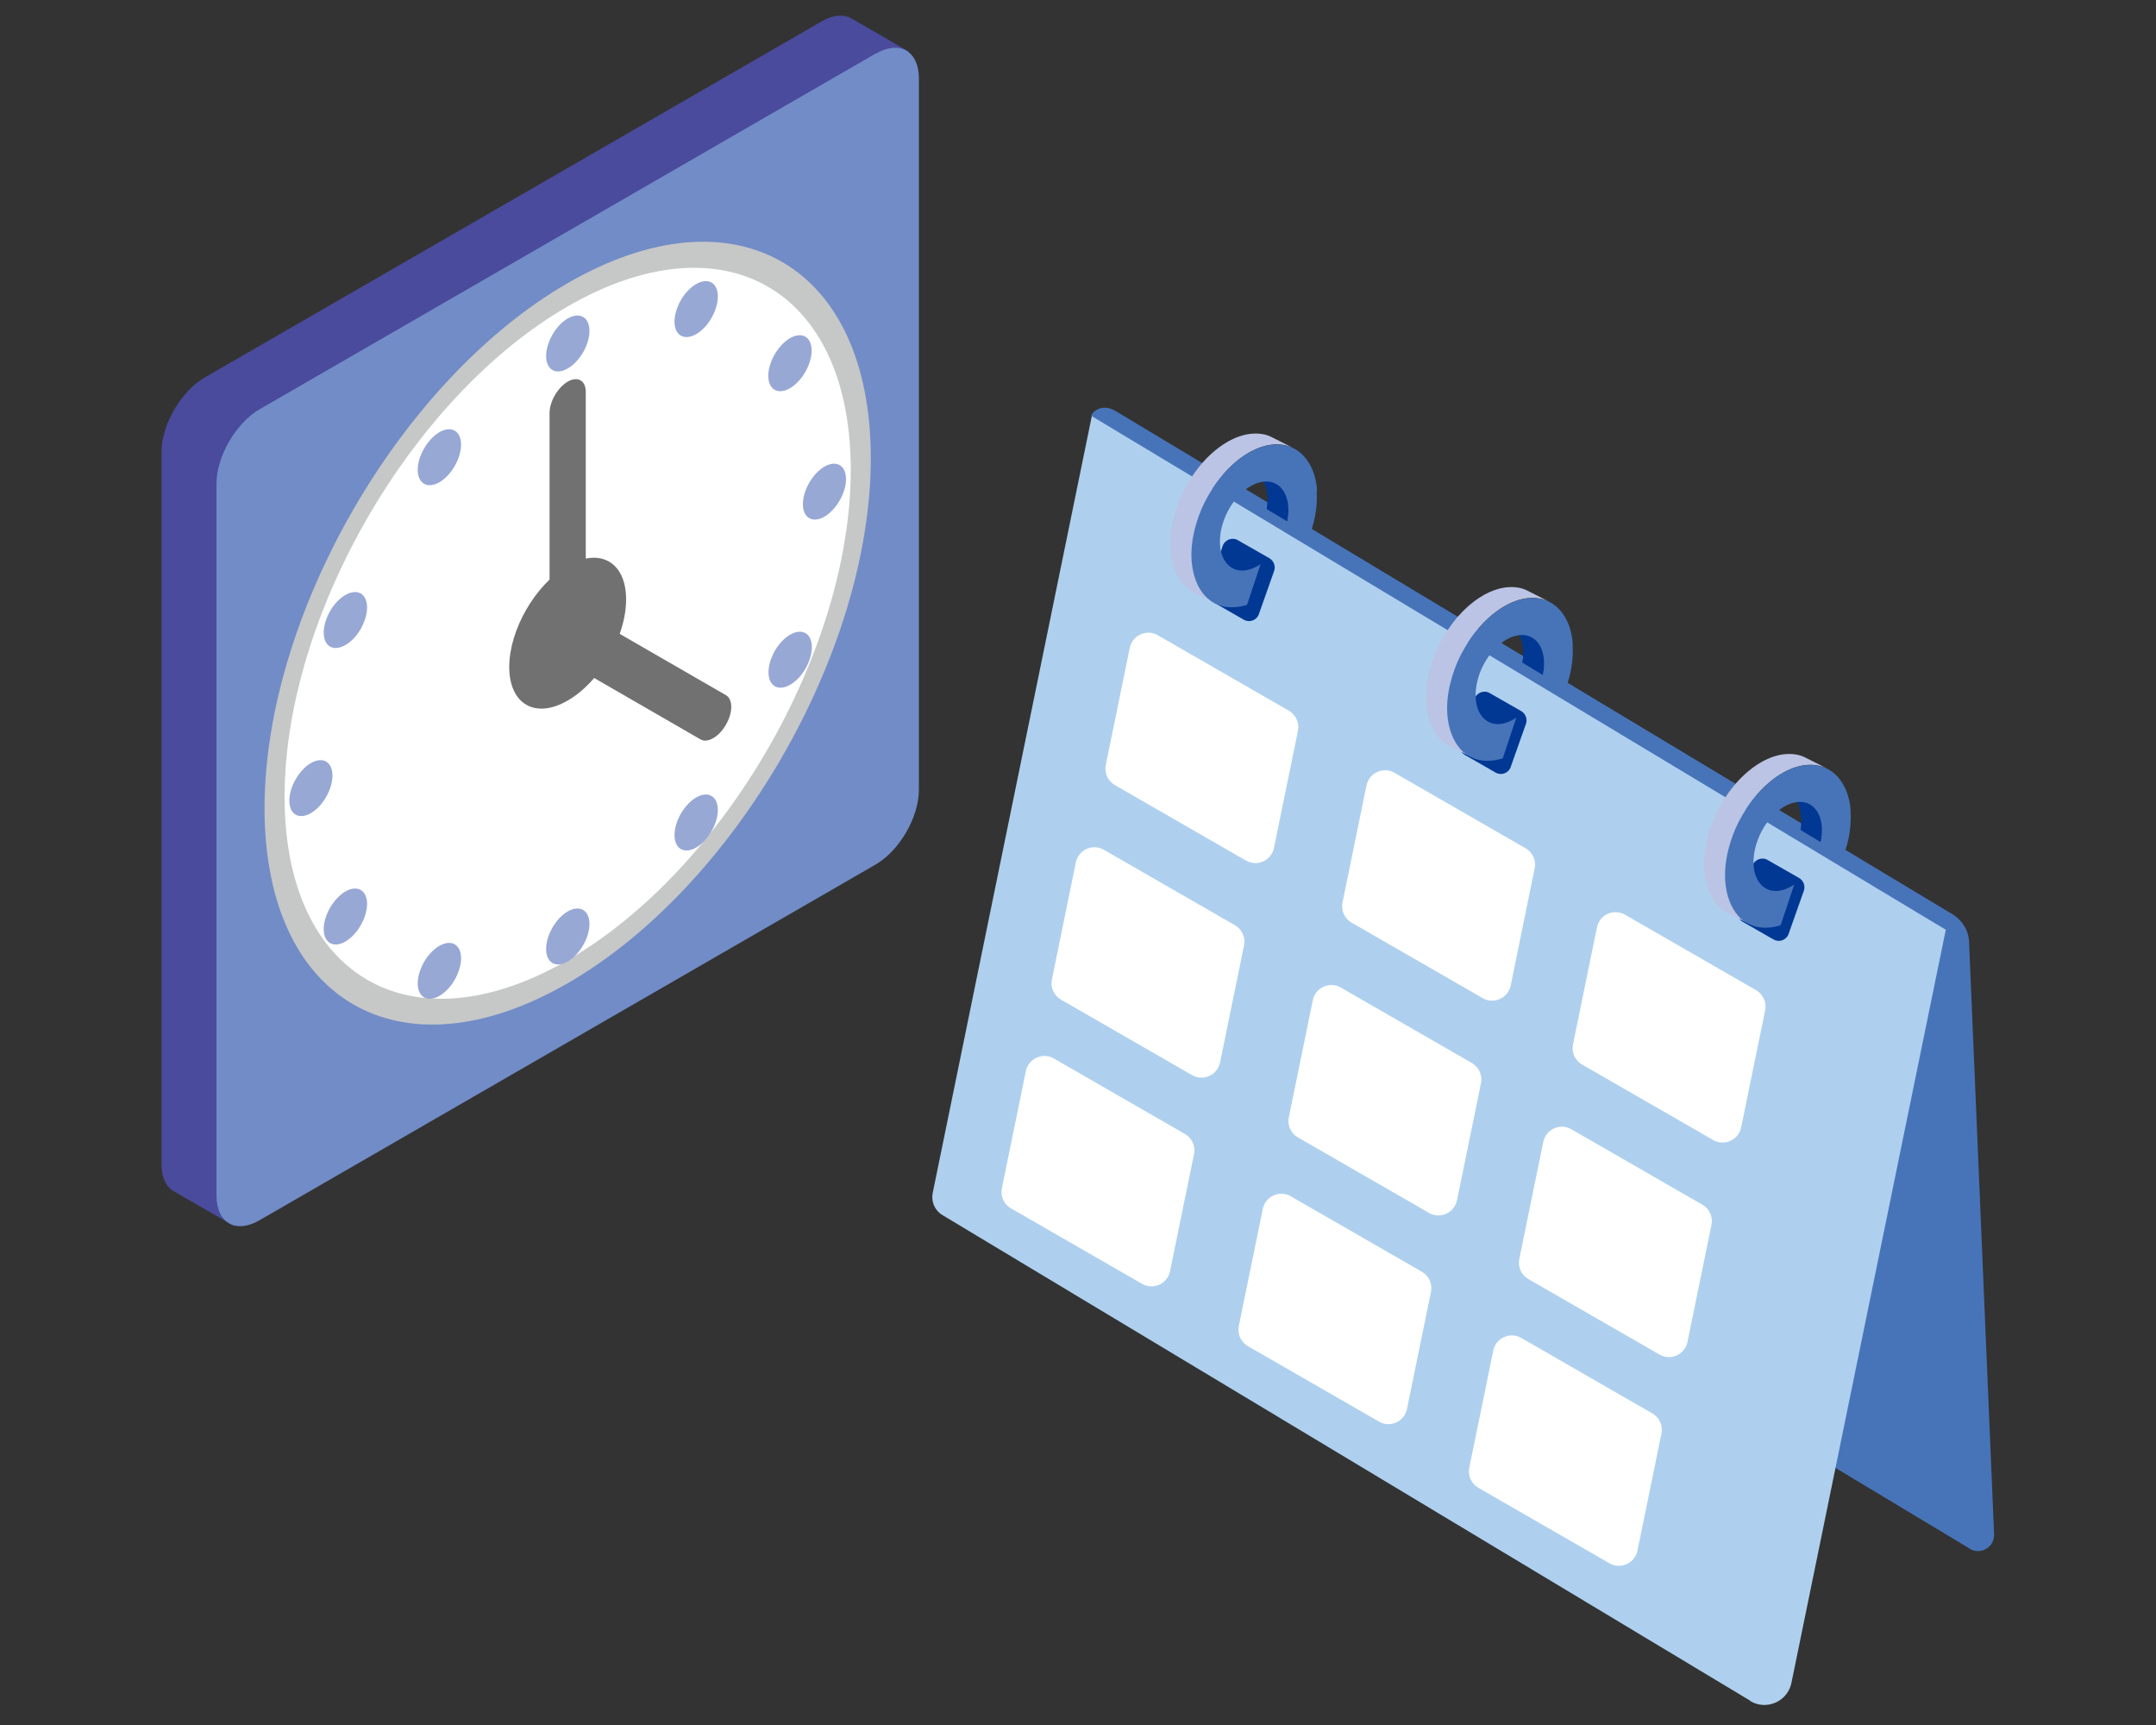 <?xml version="1.0" encoding="UTF-8"?>
<svg id="design" xmlns="http://www.w3.org/2000/svg" viewBox="0 0 100 80">
  <rect x="0" y="0" width="100" height="80" fill="#333333" stroke="none"/>
  <defs>
    <style>
      .cls-1 {
        fill: #4774b9;
      }

      .cls-1, .cls-2, .cls-3, .cls-4, .cls-5, .cls-6, .cls-7, .cls-8, .cls-9, .cls-10 {
        stroke-width: 0px;
      }

      .cls-2 {
        fill: #718cc7;
      }

      .cls-3 {
        fill: #727171;
      }

      .cls-4 {
        fill: #fff;
      }

      .cls-5 {
        fill: #aed0ee;
      }

      .cls-6 {
        fill: #97a8d5;
      }

      .cls-7 {
        fill: #4a4b9d;
      }

      .cls-8 {
        fill: #003894;
      }

      .cls-9 {
        fill: #bbc4e4;
      }

      .cls-10 {
        fill: #c6c7c7;
      }
    </style>
  </defs>
  <g>
    <path class="cls-7" d="M38.08,1.01L9.49,17.51c-1.1.64-2,2.19-2,3.46v33c0,.64.22,1.09.59,1.29.36.21,2.78,1.6,2.78,1.6l27.22-18.25c1.1-.64,2-2.19,2-3.46l2.07-32.76s-2.29-1.32-2.65-1.53c-.36-.21-.86-.18-1.41.14Z"/>
    <path class="cls-2" d="M40.62,2.48L12.04,18.98c-1.1.64-2,2.19-2,3.46v33c0,1.28.9,1.79,2,1.15l28.58-16.5c1.1-.64,2-2.19,2-3.46V3.64c0-1.28-.9-1.79-2-1.15Z"/>
    <g>
      <path class="cls-10" d="M26.33,13.13c-7.76,4.48-14.06,15.39-14.06,24.35s6.29,12.6,14.06,8.12c7.77-4.48,14.06-15.39,14.06-24.35,0-8.97-6.29-12.6-14.06-8.12Z"/>
      <path class="cls-4" d="M26.33,14.21c-7.25,4.19-13.13,14.37-13.13,22.74,0,8.37,5.88,11.76,13.13,7.58,7.25-4.19,13.13-14.37,13.13-22.74,0-8.37-5.88-11.76-13.13-7.58Z"/>
      <path class="cls-3" d="M33.67,32.24l-6.15-3.55c-.33-.19-.86.12-1.18.68-.33.57-.33,1.18,0,1.37l6.15,3.55c.33.19.86-.12,1.18-.68.33-.57.33-1.18,0-1.37Z"/>
      <path class="cls-3" d="M26.33,17.7c-.46.27-.84.92-.84,1.45v10.05c0,.53.37.75.84.48.46-.27.84-.92.84-1.45v-10.05c0-.53-.37-.75-.84-.48Z"/>
      <path class="cls-6" d="M26.33,14.77c-.55.32-1,1.1-1,1.74s.45.9,1,.58c.56-.32,1.01-1.1,1.01-1.74s-.45-.9-1.01-.58Z"/>
      <path class="cls-6" d="M19.88,20.49c-.48.6-.65,1.4-.37,1.8.28.39.89.23,1.37-.37.48-.6.65-1.4.37-1.8-.28-.39-.89-.23-1.37.37Z"/>
      <path class="cls-6" d="M16.52,27.46c-.48-.04-1.1.5-1.37,1.22-.28.72-.11,1.33.37,1.37s1.1-.5,1.37-1.22c.28-.72.11-1.33-.37-1.37Z"/>
      <path class="cls-6" d="M14.42,35.39c-.55.32-1,1.1-1,1.74s.45.9,1,.58c.55-.32,1-1.1,1-1.74s-.45-.9-1-.58Z"/>
      <path class="cls-6" d="M15.52,41.79c-.48.6-.65,1.4-.37,1.8.28.39.89.23,1.37-.37.48-.6.65-1.4.37-1.8-.28-.39-.89-.23-1.37.37Z"/>
      <path class="cls-6" d="M20.88,43.73c-.48-.04-1.1.5-1.37,1.22-.28.72-.11,1.33.37,1.37.48.04,1.1-.5,1.37-1.22.28-.72.11-1.33-.37-1.37Z"/>
      <path class="cls-6" d="M26.33,42.27c-.55.32-1,1.1-1,1.74s.45.9,1,.58c.56-.32,1.01-1.1,1.01-1.74s-.45-.9-1.01-.58Z"/>
      <path class="cls-6" d="M31.79,37.43c-.48.6-.65,1.4-.37,1.8.28.39.89.23,1.37-.37.48-.6.65-1.4.37-1.8-.28-.39-.89-.23-1.37.37Z"/>
      <path class="cls-6" d="M37.15,29.3c-.48-.04-1.1.5-1.37,1.22-.28.72-.11,1.33.37,1.37.48.04,1.1-.5,1.37-1.22.28-.72.11-1.33-.37-1.37Z"/>
      <path class="cls-6" d="M38.24,21.64c-.55.32-1,1.1-1,1.74s.45.9,1,.58,1-1.1,1-1.74-.45-.9-1-.58Z"/>
      <path class="cls-6" d="M36.14,16.13c-.48.6-.65,1.4-.37,1.8.28.39.89.23,1.37-.37.48-.6.65-1.4.37-1.8-.28-.39-.89-.23-1.37.37Z"/>
      <path class="cls-6" d="M32.79,13.04c-.48-.04-1.1.5-1.37,1.22-.28.72-.11,1.33.37,1.37.48.04,1.1-.5,1.37-1.22.28-.72.11-1.33-.37-1.37Z"/>
      <path class="cls-3" d="M26.33,26.24c-1.49.86-2.71,2.96-2.71,4.69s1.21,2.43,2.71,1.56c1.5-.86,2.71-2.96,2.71-4.69,0-1.73-1.21-2.43-2.71-1.56Z"/>
    </g>
  </g>
  <g>
    <g>
      <g>
        <path class="cls-1" d="M91.36,71.82l-40.17-24.15-.55-28.37c-.12,0,.34-.7,1.12-.23l38.8,23.33c.46.28.75.76.77,1.29l1.16,27.47c.02.59-.62.97-1.12.67Z"/>
        <path class="cls-5" d="M81.19,78.88l-37.48-22.53c-.35-.21-.53-.62-.45-1.02l7.38-36.03,39.61,23.82-7.16,34.93c-.18.86-1.15,1.29-1.91.84Z"/>
      </g>
      <g>
        <g>
          <path class="cls-8" d="M82.26,43.57l-1.43-.82c-.2-.11-.29-.35-.22-.57l.67-2.03c.1-.29.44-.42.7-.27l1.47.84c.2.12.29.36.22.58l-.71,2.01c-.1.29-.44.41-.7.26Z"/>
          <g>
            <path class="cls-8" d="M81.94,41.22l-.99-.5c.14.07.31.11.49.1.32-.02.9-.32.9-.32l.88.53s-.44.33-.75.35c-.19.01-.39-.07-.53-.15Z"/>
            <path class="cls-8" d="M84.47,39.07l-.96-.58c.06-.36.04-.7-.03-.98-.08-.32-.25-.57-.49-.71-.02-.01-.04-.02-.06-.03l.99.5s.04.02.06.03c.23.14.4.39.48.71.08.29.07.67,0,1.05Z"/>
            <path class="cls-9" d="M81.12,42.84l-.99-.5c-.18-.09-.35-.22-.49-.38-.34-.38-.55-.93-.6-1.6-.03-.44.01-.94.14-1.45.19-.78.54-1.52.99-2.14.44-.62.98-1.12,1.55-1.44.38-.21.77-.34,1.15-.36.34-.02.64.04.9.18l.99.5c-.26-.13-.57-.2-.9-.18-.38.02-.77.15-1.15.36-.57.32-1.1.82-1.55,1.44-.44.62-.8,1.36-.99,2.14-.13.52-.17,1.01-.14,1.45.05.67.26,1.22.6,1.6.14.16.3.28.49.38Z"/>
            <path class="cls-1" d="M85.84,37.63c-.04-.67-.26-1.22-.6-1.6-.34-.38-.82-.59-1.39-.55-.38.02-.77.15-1.15.36-.57.32-1.1.82-1.55,1.44-.19.27-.37.57-.53.88-.2.4-.35.82-.46,1.26-.13.52-.17,1.01-.14,1.45.05.66.26,1.22.6,1.6.34.38.82.59,1.39.55.19-.01.38-.05.58-.11l.63-1.89c-.25.17-.52.28-.79.3-.21.01-.39-.03-.55-.13-.23-.14-.4-.39-.49-.71-.08-.32-.08-.71.02-1.14.05-.21.12-.41.21-.61.03-.07.07-.14.1-.2.2-.38.47-.7.77-.94.3-.24.62-.38.93-.4.21-.01.39.03.55.13.23.14.4.39.48.71.08.29.07.67,0,1.05l1.05.63c.06-.18.14-.43.19-.61.13-.52.17-1.01.14-1.45Z"/>
          </g>
        </g>
        <g>
          <path class="cls-8" d="M69.37,35.83l-1.43-.82c-.2-.11-.29-.35-.22-.57l.67-2.03c.1-.29.44-.42.7-.27l1.47.84c.2.12.29.36.22.58l-.71,2.01c-.1.29-.44.41-.7.26Z"/>
          <g>
            <path class="cls-8" d="M69.05,33.48l-.99-.5c.14.07.31.11.49.1.32-.02.9-.32.9-.32l.88.53s-.44.33-.75.35c-.19.01-.39-.07-.53-.15Z"/>
            <path class="cls-8" d="M71.58,31.32l-.97-.59c.06-.36.05-.68-.02-.95-.08-.32-.25-.57-.49-.71-.02-.01-.04-.02-.06-.03l.99.5s.04.02.06.03c.23.14.4.39.48.71.08.29.07.66,0,1.04Z"/>
            <path class="cls-9" d="M68.23,35.1l-.99-.5c-.18-.09-.35-.22-.49-.38-.34-.38-.55-.93-.6-1.6-.03-.44.01-.94.14-1.45.19-.78.54-1.52.99-2.14.44-.62.98-1.12,1.55-1.44.38-.21.77-.34,1.15-.36.34-.02.64.04.9.18l.99.5c-.26-.13-.57-.2-.9-.18-.38.02-.77.15-1.15.36-.57.32-1.1.82-1.55,1.44-.44.62-.8,1.36-.99,2.14-.13.52-.17,1.01-.14,1.45.05.67.26,1.22.6,1.6.14.16.3.28.49.38Z"/>
            <path class="cls-1" d="M72.95,29.89c-.04-.67-.26-1.22-.6-1.6-.34-.38-.82-.59-1.39-.55-.38.02-.77.15-1.15.36-.57.32-1.1.82-1.55,1.44-.19.27-.37.57-.53.88-.2.4-.35.82-.46,1.26-.13.52-.17,1.01-.14,1.45.05.66.26,1.22.6,1.6.34.38.82.59,1.39.55.19-.01.38-.05.58-.11l.63-1.89c-.25.17-.52.28-.79.3-.21.01-.39-.03-.55-.13-.23-.14-.4-.39-.49-.71-.08-.32-.08-.71.02-1.14.05-.21.12-.41.21-.61.03-.07.07-.14.1-.2.2-.38.48-.7.77-.94.3-.24.62-.38.93-.4.21-.01.39.03.55.13.23.14.4.39.48.71.08.29.07.66,0,1.04l1.06.64c.06-.18.13-.42.18-.61.13-.52.17-1.01.14-1.45Z"/>
          </g>
        </g>
        <g>
          <path class="cls-8" d="M57.69,28.74l-1.43-.82c-.2-.11-.29-.35-.22-.57l.67-2.03c.1-.29.44-.42.7-.27l1.47.84c.2.12.29.36.22.58l-.71,2.01c-.1.29-.44.41-.7.26Z"/>
          <g>
            <path class="cls-8" d="M57.19,26.35l-.99-.5c.14.07.31.11.49.1.32-.02.9-.32.9-.32l.88.53s-.44.33-.75.35c-.19.01-.39-.07-.53-.15Z"/>
            <path class="cls-8" d="M59.72,24.19l-.97-.58c.06-.36.05-.68-.02-.95-.08-.32-.25-.57-.49-.71-.02-.01-.04-.02-.06-.03l.99.5s.04.02.06.03c.23.14.4.39.48.71.08.29.08.65,0,1.03Z"/>
            <path class="cls-9" d="M56.37,27.98l-.99-.5c-.18-.09-.35-.22-.49-.38-.34-.38-.55-.93-.6-1.6-.03-.44.01-.94.14-1.45.19-.78.54-1.52.99-2.14.44-.62.98-1.12,1.55-1.44.38-.21.77-.34,1.15-.36.34-.02.64.04.9.18l.99.5c-.26-.13-.57-.2-.9-.18-.38.02-.77.15-1.15.36-.57.32-1.1.82-1.55,1.44-.44.62-.8,1.36-.99,2.14-.13.52-.17,1.01-.14,1.45.05.67.26,1.22.6,1.6.14.16.3.28.49.38Z"/>
            <path class="cls-1" d="M61.09,22.77c-.04-.67-.26-1.22-.6-1.6-.34-.38-.82-.59-1.39-.55-.38.02-.77.15-1.15.36-.57.32-1.1.82-1.55,1.44-.19.27-.37.57-.53.88-.2.4-.35.82-.46,1.26-.13.52-.17,1.01-.14,1.45.05.66.26,1.22.6,1.6.34.38.82.59,1.39.55.19-.01.38-.05.58-.11l.63-1.89c-.25.17-.52.28-.79.3-.21.01-.39-.03-.55-.13-.23-.14-.4-.39-.49-.71-.08-.32-.08-.71.02-1.14.05-.21.12-.41.21-.61.03-.07.07-.14.1-.2.2-.38.48-.7.77-.94.3-.24.62-.38.93-.4.21-.01.39.03.55.13.23.14.4.39.48.71.08.29.08.65,0,1.03l1.05.63c.06-.18.13-.41.18-.6.13-.52.17-1.01.14-1.45Z"/>
          </g>
        </g>
      </g>
    </g>
    <g>
      <path class="cls-4" d="M73.38,49.37l6.08,3.5c.52.3,1.18,0,1.3-.59l1.11-5.42c.08-.37-.09-.75-.42-.94l-6.08-3.5c-.52-.3-1.18,0-1.3.59l-1.11,5.42c-.08.37.09.75.42.94Z"/>
      <path class="cls-4" d="M62.69,42.79l6.08,3.5c.52.3,1.18,0,1.3-.59l1.11-5.42c.08-.37-.09-.75-.42-.94l-6.08-3.5c-.52-.3-1.18,0-1.3.59l-1.11,5.42c-.08.37.09.75.42.94Z"/>
      <path class="cls-4" d="M51.71,36.41l6.08,3.5c.52.3,1.18,0,1.3-.59l1.11-5.42c.08-.37-.09-.75-.42-.94l-6.08-3.5c-.52-.3-1.18,0-1.3.59l-1.11,5.42c-.08.37.09.75.42.94Z"/>
      <path class="cls-4" d="M70.89,59.32l6.08,3.5c.52.3,1.18,0,1.3-.59l1.11-5.42c.08-.37-.09-.75-.42-.94l-6.08-3.5c-.52-.3-1.18,0-1.3.59l-1.11,5.42c-.08.37.09.75.42.94Z"/>
      <path class="cls-4" d="M60.2,52.75l6.08,3.5c.52.3,1.18,0,1.3-.59l1.11-5.42c.08-.37-.09-.75-.42-.94l-6.08-3.5c-.52-.3-1.18,0-1.3.59l-1.11,5.42c-.08.37.09.75.42.94Z"/>
      <path class="cls-4" d="M49.21,46.36l6.08,3.5c.52.3,1.18,0,1.3-.59l1.11-5.42c.08-.37-.09-.75-.42-.94l-6.08-3.5c-.52-.3-1.18,0-1.3.59l-1.11,5.42c-.08.37.09.75.42.94Z"/>
      <path class="cls-4" d="M68.57,69l6.08,3.5c.52.3,1.18,0,1.3-.59l1.11-5.42c.08-.37-.09-.75-.42-.94l-6.08-3.5c-.52-.3-1.18,0-1.3.59l-1.11,5.42c-.08.37.09.75.42.94Z"/>
      <path class="cls-4" d="M57.88,62.43l6.08,3.5c.52.3,1.18,0,1.3-.59l1.11-5.42c.08-.37-.09-.75-.42-.94l-6.08-3.5c-.52-.3-1.18,0-1.3.59l-1.11,5.42c-.08.37.09.75.42.94Z"/>
      <path class="cls-4" d="M46.89,56.04l6.08,3.5c.52.3,1.18,0,1.3-.59l1.11-5.42c.08-.37-.09-.75-.42-.94l-6.08-3.5c-.52-.3-1.18,0-1.3.59l-1.11,5.42c-.08.37.09.75.42.94Z"/>
    </g>
  </g>
</svg>
